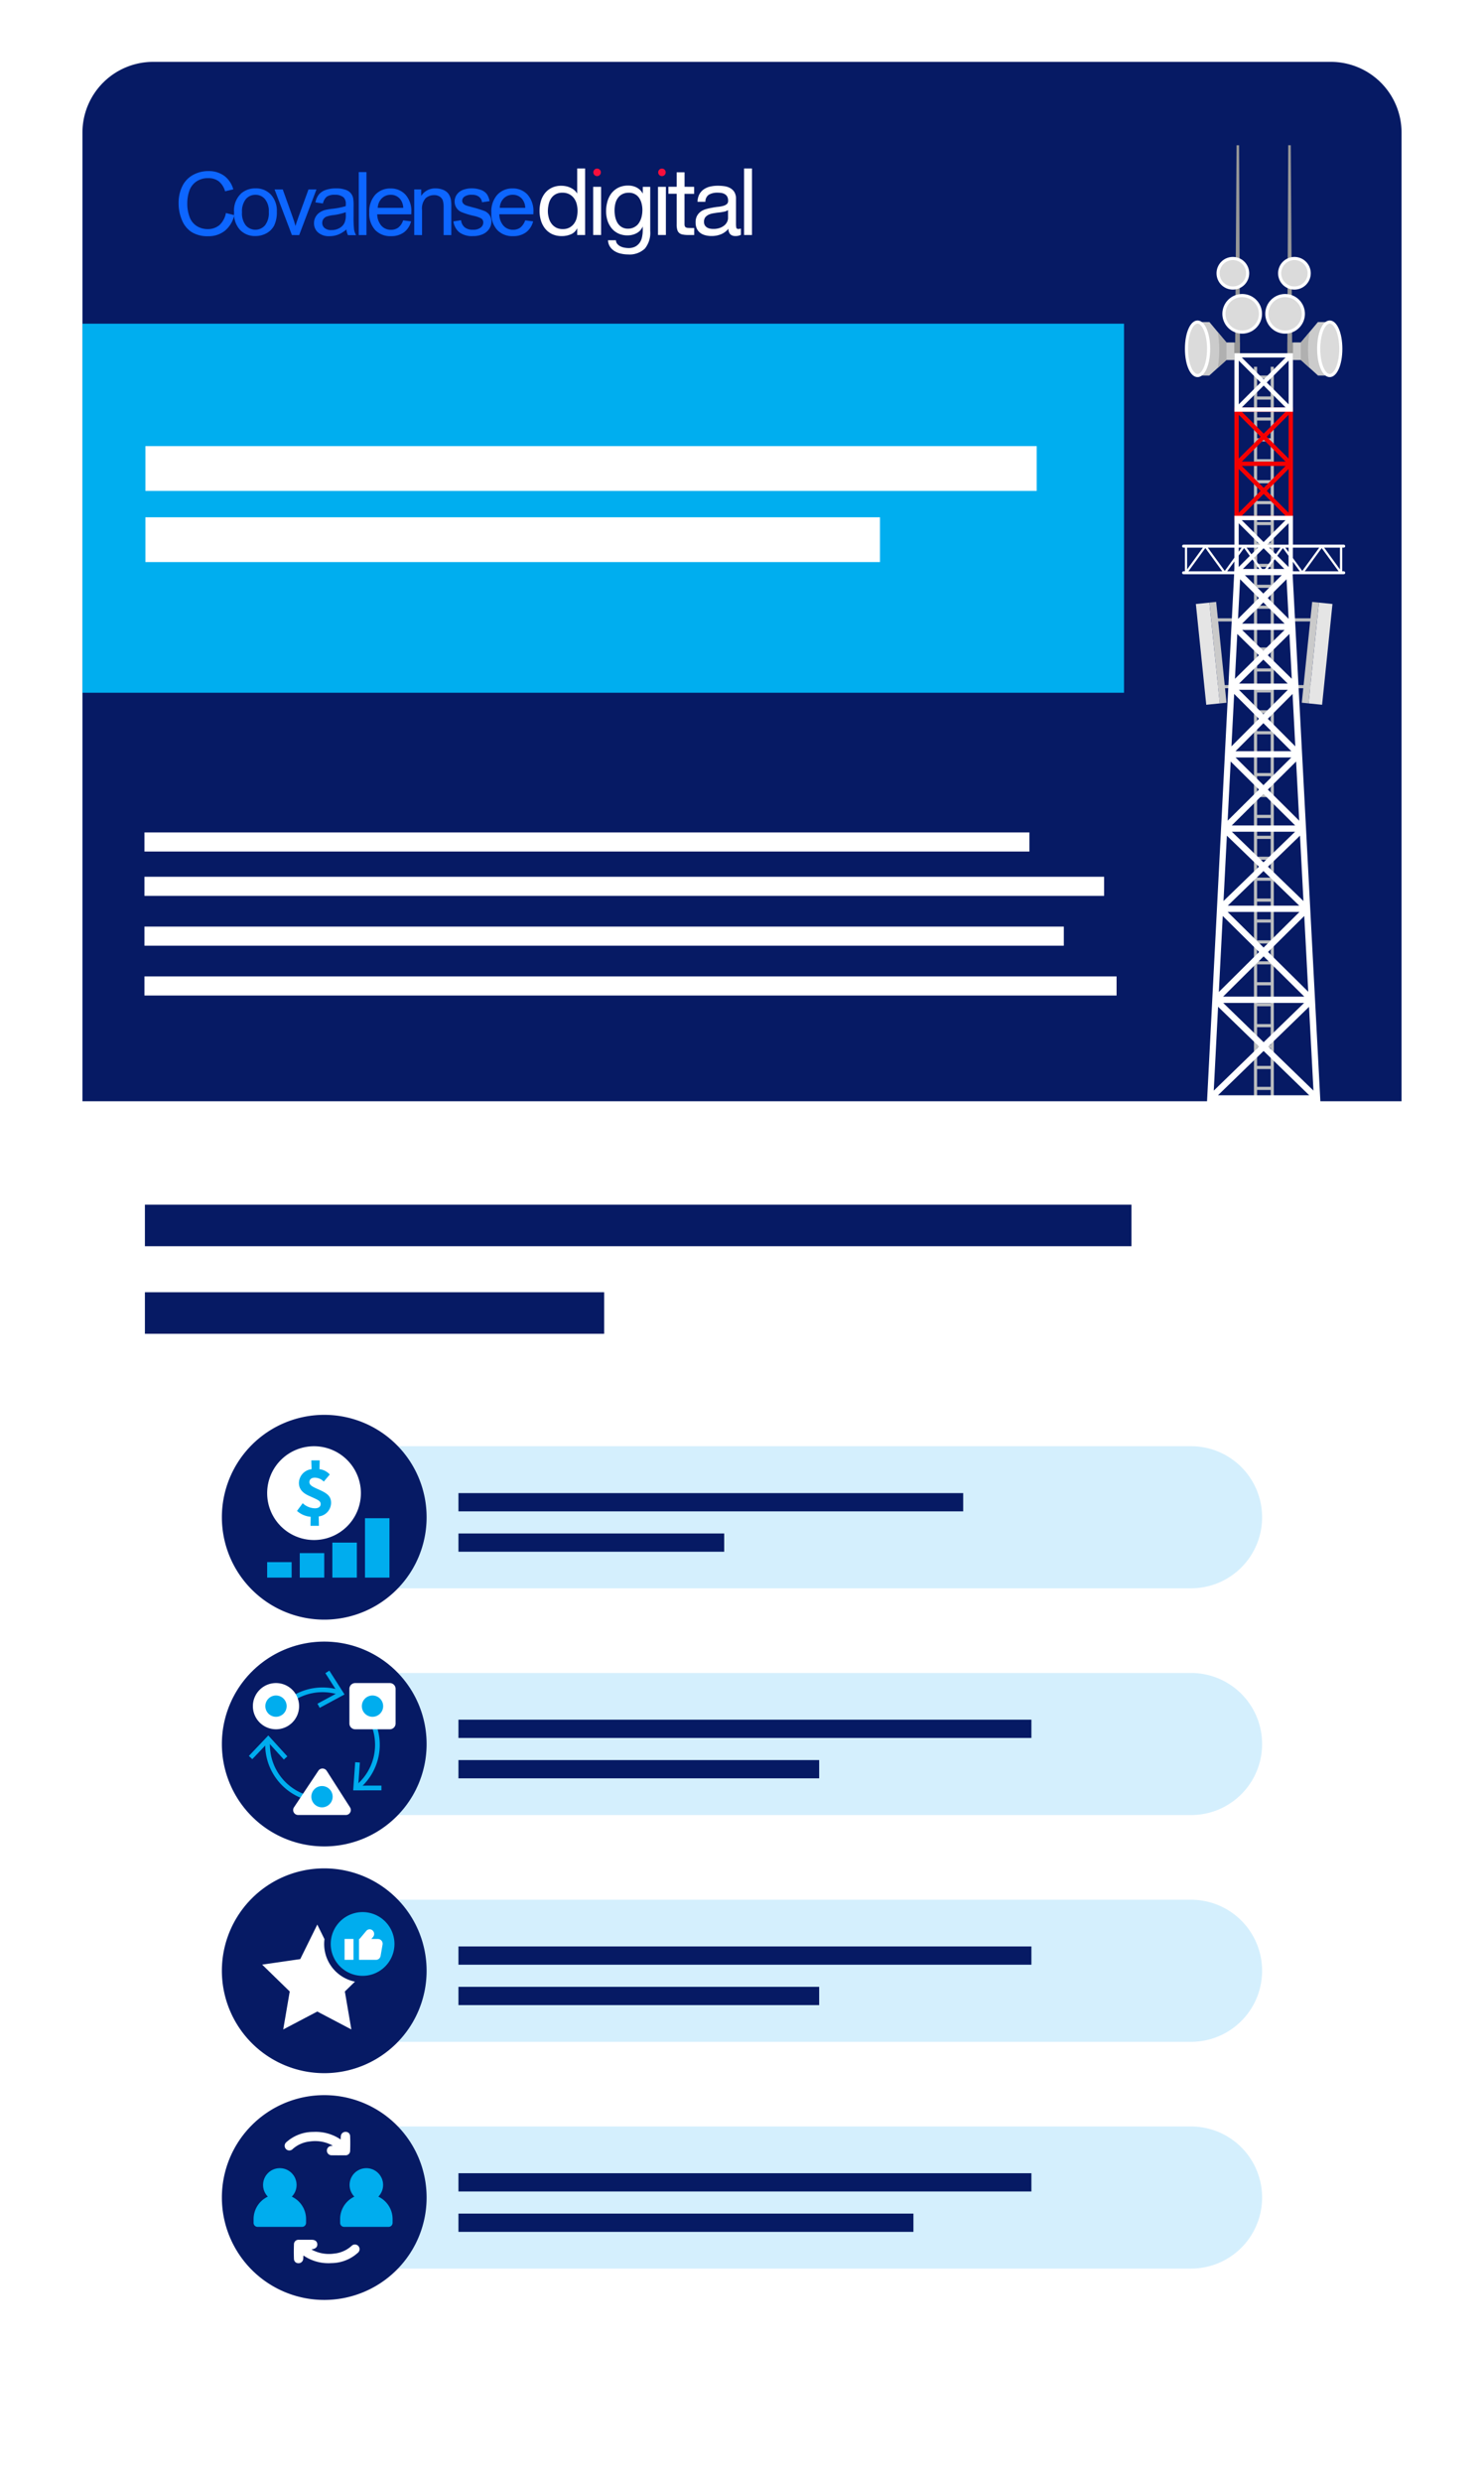 <svg xmlns="http://www.w3.org/2000/svg" xmlns:xlink="http://www.w3.org/1999/xlink" width="216" height="361.141" viewBox="0 0 216 361.141">
  <defs>
    <filter id="Path_109504" x="0" y="0" width="216" height="361.141" filterUnits="userSpaceOnUse">
      <feOffset dy="3" input="SourceAlpha"/>
      <feGaussianBlur stdDeviation="4" result="blur"/>
      <feFlood flood-opacity="0.161"/>
      <feComposite operator="in" in2="blur"/>
      <feComposite in="SourceGraphic"/>
    </filter>
    <clipPath id="clip-path">
      <rect id="Rectangle_5" data-name="Rectangle 5" width="83.451" height="12.51" fill="none"/>
    </clipPath>
  </defs>
  <g id="mvno-infographic" transform="translate(3153 350)">
    <g transform="matrix(1, 0, 0, 1, -3153, -350)" filter="url(#Path_109504)">
      <path id="Path_109504-2" data-name="Path 109504" d="M181.5,337.139H10.5A10.5,10.5,0,0,1,0,326.634V10.5A10.5,10.5,0,0,1,10.5,0H181.5A10.5,10.5,0,0,1,192,10.5V326.634a10.5,10.5,0,0,1-10.5,10.5" transform="translate(12 9)" fill="#fff"/>
    </g>
    <path id="Path_109505" data-name="Path 109505" d="M192,151.24H0V10.292A10.294,10.294,0,0,1,10.294,0H181.7A10.294,10.294,0,0,1,192,10.292Z" transform="translate(-3141 -340.998)" fill="#061a64"/>
    <rect id="Rectangle_7526" data-name="Rectangle 7526" width="151.602" height="53.697" transform="translate(-3141 -302.898)" fill="#00aeef"/>
    <path id="Path_109506" data-name="Path 109506" d="M732.121,81.922,732,53.227h-.369l-.2,28.7h-1.266v2.542h1.967V81.922Z" transform="translate(-3704.647 -382.088)" fill="#979797"/>
    <path id="Path_109507" data-name="Path 109507" d="M711.7,166.014V173.8h1.7l2.508-2.27h1.136v-2.542h-1.136l-2.485-2.973Z" transform="translate(-3690.39 -469.153)" fill="#cbcbcb"/>
    <path id="Path_109508" data-name="Path 109508" d="M707.858,169.907c0,2.15-.72,3.893-1.609,3.893s-1.609-1.743-1.609-3.893.721-3.893,1.609-3.893,1.609,1.743,1.609,3.893" transform="translate(-3684.942 -469.153)" fill="#dbdbdb"/>
    <path id="Path_109509" data-name="Path 109509" d="M705.477,173.255c-1.047,0-1.837-1.772-1.837-4.121s.79-4.121,1.837-4.121,1.837,1.772,1.837,4.121-.79,4.121-1.837,4.121m0-7.785c-.653,0-1.381,1.5-1.381,3.665s.728,3.665,1.381,3.665,1.381-1.5,1.381-3.665-.728-3.665-1.381-3.665" transform="translate(-3684.171 -468.381)" fill="#fff"/>
    <path id="Path_109510" data-name="Path 109510" d="M724.563,172.429a15.031,15.031,0,0,1,0,5.209l1.278-1.156v-2.542Z" transform="translate(-3700.322 -474.105)" fill="#b0b0b0"/>
    <path id="Path_109511" data-name="Path 109511" d="M729.111,127.625a2.149,2.149,0,1,1-2.149-2.149,2.149,2.149,0,0,1,2.149,2.149" transform="translate(-3700.515 -437.86)" fill="#dbdbdb"/>
    <path id="Path_109512" data-name="Path 109512" d="M726.19,129.229a2.377,2.377,0,1,1,2.377-2.377,2.38,2.38,0,0,1-2.377,2.377m0-4.3a1.921,1.921,0,1,0,1.921,1.921,1.923,1.923,0,0,0-1.921-1.921" transform="translate(-3699.743 -437.087)" fill="#fff"/>
    <path id="Path_109513" data-name="Path 109513" d="M733.849,151.791a2.656,2.656,0,1,1-2.656-2.656,2.656,2.656,0,0,1,2.656,2.656" transform="translate(-3703.389 -456.123)" fill="#dbdbdb"/>
    <path id="Path_109514" data-name="Path 109514" d="M730.421,153.9a2.884,2.884,0,1,1,2.884-2.884,2.887,2.887,0,0,1-2.884,2.884m0-5.312a2.428,2.428,0,1,0,2.428,2.428,2.431,2.431,0,0,0-2.428-2.428" transform="translate(-3702.617 -455.352)" fill="#fff"/>
    <path id="Path_109515" data-name="Path 109515" d="M768.98,81.922l.125-28.7h.369l.2,28.7h1.266v2.542h-1.967V81.922Z" transform="translate(-3734.601 -382.088)" fill="#979797"/>
    <path id="Path_109516" data-name="Path 109516" d="M777.961,166.014V173.8h-1.7l-2.508-2.27h-1.136v-2.542h1.136l2.485-2.973Z" transform="translate(-3737.414 -469.153)" fill="#cbcbcb"/>
    <path id="Path_109517" data-name="Path 109517" d="M789.007,169.907c0,2.15.72,3.893,1.609,3.893s1.609-1.743,1.609-3.893-.72-3.893-1.609-3.893-1.609,1.743-1.609,3.893" transform="translate(-3750.069 -469.153)" fill="#dbdbdb"/>
    <path id="Path_109518" data-name="Path 109518" d="M789.844,173.255c-1.047,0-1.837-1.772-1.837-4.121s.79-4.121,1.837-4.121,1.837,1.772,1.837,4.121-.79,4.121-1.837,4.121m0-7.785c-.653,0-1.381,1.5-1.381,3.665s.728,3.665,1.381,3.665,1.381-1.5,1.381-3.665-.728-3.665-1.381-3.665" transform="translate(-3749.297 -468.381)" fill="#fff"/>
    <path id="Path_109519" data-name="Path 109519" d="M778.872,172.429a15.034,15.034,0,0,0,0,5.209l-1.278-1.156v-2.542Z" transform="translate(-3741.259 -474.105)" fill="#b0b0b0"/>
    <path id="Path_109520" data-name="Path 109520" d="M764.1,127.625a2.149,2.149,0,1,0,2.149-2.149,2.149,2.149,0,0,0-2.149,2.149" transform="translate(-3730.843 -437.86)" fill="#dbdbdb"/>
    <path id="Path_109521" data-name="Path 109521" d="M765.478,129.229a2.377,2.377,0,1,1,2.377-2.377,2.38,2.38,0,0,1-2.377,2.377m0-4.3a1.921,1.921,0,1,0,1.921,1.921,1.923,1.923,0,0,0-1.921-1.921" transform="translate(-3730.071 -437.087)" fill="#fff"/>
    <path id="Path_109522" data-name="Path 109522" d="M755.929,151.791a2.656,2.656,0,1,0,2.656-2.656,2.656,2.656,0,0,0-2.656,2.656" transform="translate(-3724.535 -456.123)" fill="#dbdbdb"/>
    <path id="Path_109523" data-name="Path 109523" d="M757.813,153.9a2.884,2.884,0,1,1,2.884-2.884,2.887,2.887,0,0,1-2.884,2.884m0-5.312a2.428,2.428,0,1,0,2.428,2.428,2.431,2.431,0,0,0-2.428-2.428" transform="translate(-3723.763 -455.352)" fill="#fff"/>
    <path id="Path_109524" data-name="Path 109524" d="M750.128,194.553v1.272h-1.979v-1.272h-.456V301.219h.456V299.78h1.979v1.439h.456V194.553Zm0,4.316h-1.979v-2.588h1.979Zm-1.979,91.779h1.979v2.588h-1.979Zm1.979,5.632h-1.979v-2.588h1.979Zm-1.979-8.676h1.979v2.588h-1.979Zm0-3.044h1.979v2.588h-1.979Zm0-3.044h1.979V284.1h-1.979Zm0-3.044h1.979v2.588h-1.979Zm0-3.044h1.979v2.588h-1.979Zm0-3.044h1.979v2.588h-1.979Zm0-3.044h1.979v2.588h-1.979Zm0-3.044h1.979v2.588h-1.979Zm0-3.044h1.979v2.588h-1.979Zm0-3.044h1.979v2.588h-1.979Zm0-3.044h1.979v2.588h-1.979Zm0-3.044h1.979v2.588h-1.979Zm0-3.044h1.979v2.588h-1.979Zm0-3.044h1.979v2.588h-1.979Zm0-3.044h1.979v2.588h-1.979Zm0-3.044h1.979v2.588h-1.979Zm0-3.044h1.979v2.588h-1.979Zm0-3.044h1.979v2.588h-1.979Zm0-3.044h1.979V235.4h-1.979Zm0-3.044h1.979v2.588h-1.979Zm0-3.044h1.979v2.588h-1.979Zm0-3.044h1.979v2.588h-1.979Zm0-3.044h1.979v2.588h-1.979Zm0-3.044h1.979v2.588h-1.979Zm0-3.044h1.979v2.588h-1.979Zm0-3.044h1.979v2.588h-1.979Zm0-3.044h1.979v2.588h-1.979Zm0-3.044h1.979V208h-1.979Zm0-3.044h1.979v2.588h-1.979Zm0-3.044h1.979v2.588h-1.979Zm0,97.411h1.979v2.588h-1.979Z" transform="translate(-3718.177 -491.183)" fill="#bbbdbf"/>
    <path id="Path_109525" data-name="Path 109525" d="M735.235,220.486v16.4h8.517v-16.4Zm3.813,4.258-3.184,3.183v-6.367Zm-2.739-3.629h6.367l-3.184,3.183Zm0,7.257,3.184-3.183,3.183,3.183Zm6.367.63-3.183,3.184L736.31,229Zm-3.629,3.629-3.184,3.183v-6.367Zm.445.445,3.183,3.183H736.31Zm.445-.445,3.183-3.184v6.367Zm0-7.887,3.183-3.183v6.367Z" transform="translate(-3708.56 -511.202)" fill="#f40000"/>
    <line id="Line_1430" data-name="Line 1430" x2="3.131" transform="translate(-2976.102 -259.803)" fill="#797778"/>
    <rect id="Rectangle_7527" data-name="Rectangle 7527" width="3.131" height="0.456" transform="translate(-2976.102 -260.031)" fill="#bbbdbf"/>
    <line id="Line_1431" data-name="Line 1431" x2="3.131" transform="translate(-2976.102 -250.086)" fill="#797778"/>
    <rect id="Rectangle_7528" data-name="Rectangle 7528" width="3.131" height="0.456" transform="translate(-2976.102 -250.315)" fill="#bbbdbf"/>
    <rect id="Rectangle_7529" data-name="Rectangle 7529" width="1.981" height="14.742" transform="translate(-2978.939 -262.113) rotate(-5.881)" fill="#e5e5e5"/>
    <rect id="Rectangle_7530" data-name="Rectangle 7530" width="0.991" height="14.742" transform="matrix(0.995, -0.102, 0.102, 0.995, -2976.969, -262.316)" fill="#cacaca"/>
    <line id="Line_1432" data-name="Line 1432" x1="3.131" transform="translate(-2965.024 -259.803)" fill="#797778"/>
    <rect id="Rectangle_7531" data-name="Rectangle 7531" width="3.131" height="0.456" transform="translate(-2965.023 -260.031)" fill="#bbbdbf"/>
    <line id="Line_1433" data-name="Line 1433" x1="3.131" transform="translate(-2965.024 -250.086)" fill="#797778"/>
    <rect id="Rectangle_7532" data-name="Rectangle 7532" width="3.131" height="0.456" transform="translate(-2965.023 -250.315)" fill="#bbbdbf"/>
    <rect id="Rectangle_7533" data-name="Rectangle 7533" width="14.742" height="1.981" transform="translate(-2962.537 -247.652) rotate(-84.119)" fill="#e5e5e5"/>
    <rect id="Rectangle_7534" data-name="Rectangle 7534" width="14.742" height="0.991" transform="translate(-2963.522 -247.753) rotate(-84.119)" fill="#cacaca"/>
    <path id="Path_109526" data-name="Path 109526" d="M743.753,185.9h-8.517v8.517h8.517Zm-1.075.63-3.184,3.184-3.183-3.184Zm-6.812.445,3.183,3.184-3.183,3.183Zm.445,6.812,3.183-3.183,3.184,3.183Zm6.812-.445-3.183-3.183,3.183-3.184Z" transform="translate(-3708.561 -484.505)" fill="#fff"/>
    <path id="Path_109527" data-name="Path 109527" d="M725.358,297.725h-.215v-3.445h.215a.215.215,0,1,0,0-.431H717.97v-4.2h-8.517v4.2h-7.4a.215.215,0,1,0,0,.431h.193v3.445h-.193a.215.215,0,1,0,0,.431h7.355L705.488,374.4l-.025.48h16.5l-4.038-76.71h.047v-.015h7.389a.215.215,0,1,0,0-.431M707.8,359.616l5.9-5.86,5.924,5.86Zm11.795.912-5.888,5.717-5.888-5.717Zm-5.895-8.057-5.236-5.18h10.452Zm-5.219-6.092,5.2-5.039,5.21,5.039Zm5.2-6.308-4.6-4.45h9.2Zm-4.622-5.362,4.616-4.584,4.621,4.584Zm4.616-5.869-4.059-4.027h8.114Zm-4.068-4.939,4.062-4.076,4.067,4.076Zm4.062-5.368-3.555-3.562h7.106Zm-.006-9.238-3.087-3.037h6.171Zm0,1.28,3.541,3.483h-7.077Zm-3.1-5.229,3.094-3.091,3.1,3.091Zm3.74-3.735,2.735-2.731.3,5.762Zm-.646-.644-2.684-2.677h5.364Zm-.645.645-3.034,3.031.3-5.762Zm0,8.324-3.483,3.431.336-6.528Zm1.3,0,3.144-3.1.343,6.528Zm-4.9,5.629,3.608,3.615-4,4.013Zm-.505,9.835,4.116,4.083-4.559,4.527Zm-.555,10.791,4.669,4.515-5.158,4.995Zm-.6,11.687,5.294,5.237-5.862,5.822Zm-.679,13.207,5.971,5.8-6.6,6.407Zm-.018,12.884,6.644-6.451,6.644,6.451Zm13.9-.681-6.6-6.405,5.955-5.782Zm-.757-14.383-5.853-5.79,5.272-5.236Zm-.7-13.2-5.166-5,4.665-4.517Zm-.615-11.69-4.565-4.529,4.112-4.084Zm-.971-18.447.4,7.628-4-4.013Zm6.9-18.12-2.3-3.164h2.3Zm-.195.281h-4.931l2.466-3.386Zm-2.822-3.445-2.466,3.386-1.368-1.879v-1.507Zm-11.721,1.143.789-1.084.829,1.138-1.618,1.618Zm3.821,1.955h-.42l-1.177-1.616,1.4-1.4,1.384,1.384Zm1.423-1.405,1.405,1.405H714.3Zm-2.242,1.405h-2.393l1.385-1.385Zm1.44-3.1h1.635l-.689.946Zm-2.593.966-.7-.966h1.67Zm-1.849-.372v-.594h.432Zm5.619.583.814-1.118.824,1.132v1.625Zm1.171-1.177h.468v.642Zm.468-.431h-3.121l3.121-3.121Zm-.445-3.566-3.184,3.183-3.183-3.183Zm-6.812.445,3.121,3.121h-3.121Zm-.63,5.01-1.4,1.927-2.466-3.386h3.869Zm-1.76,1.986h-4.931l2.466-3.386Zm-2.822-3.445-2.3,3.165v-3.165Zm3.535,3.445,1.047-1.438v1.09h-.007l-.018.348Zm9.564-1.39,1.012,1.39H717.97Z" transform="translate(-3682.778 -564.595)" fill="#fff"/>
    <path id="Path_109528" data-name="Path 109528" d="M279.407,903.949H163.253a10.337,10.337,0,1,1,0-20.675H279.407a10.337,10.337,0,0,1,0,20.675" transform="translate(-3259.042 -1022.837)" fill="#d4effd"/>
    <path id="Path_109529" data-name="Path 109529" d="M103.895,893.07h0a14.9,14.9,0,1,1,14.9-14.9,14.9,14.9,0,0,1-14.9,14.9" transform="translate(-3209.7 -1007.397)" fill="#061a64"/>
    <path id="Path_109530" data-name="Path 109530" d="M279.407,1048.63H163.253a10.337,10.337,0,1,1,0-20.675H279.407a10.337,10.337,0,1,1,0,20.675" transform="translate(-3259.042 -1134.523)" fill="#d4effd"/>
    <path id="Path_109531" data-name="Path 109531" d="M103.895,1037.751h0a14.9,14.9,0,1,1,14.9-14.9,14.9,14.9,0,0,1-14.9,14.9" transform="translate(-3209.7 -1119.082)" fill="#061a64"/>
    <path id="Path_109532" data-name="Path 109532" d="M131.532,890.1a6.822,6.822,0,1,1-6.822-6.822,6.822,6.822,0,0,1,6.822,6.822" transform="translate(-3232.002 -1022.836)" fill="#fff"/>
    <path id="Path_109533" data-name="Path 109533" d="M138.894,901.84l.03-1.312a3.391,3.391,0,0,1-1.993-.852l.831-1.122a2.706,2.706,0,0,0,1.763.741c.571,0,.852-.26.852-.621,0-.4-.321-.571-1.092-.922l-.6-.271c-1.042-.461-1.473-1.082-1.473-1.883a2.05,2.05,0,0,1,1.843-1.993l-.04-1.282h1.222l-.03,1.282a2.36,2.36,0,0,1,1.493.771l-.872,1.032a1.862,1.862,0,0,0-1.3-.571c-.521,0-.791.271-.791.641,0,.411.371.631,1,.922l.491.22c1.142.521,1.663.942,1.663,1.893a2.009,2.009,0,0,1-1.8,1.964l.03,1.363Z" transform="translate(-3246.702 -1029.823)" fill="#00adee"/>
    <rect id="Rectangle_7535" data-name="Rectangle 7535" width="3.564" height="2.252" transform="translate(-3114.115 -122.698)" fill="#00adee"/>
    <rect id="Rectangle_7536" data-name="Rectangle 7536" width="3.564" height="3.564" transform="translate(-3109.369 -124.009)" fill="#00adee"/>
    <rect id="Rectangle_7537" data-name="Rectangle 7537" width="3.564" height="5.091" transform="translate(-3104.623 -125.537)" fill="#00adee"/>
    <rect id="Rectangle_7538" data-name="Rectangle 7538" width="3.564" height="8.641" transform="translate(-3099.876 -129.087)" fill="#00adee"/>
    <path id="Path_109534" data-name="Path 109534" d="M279.407,1193.311H163.253a10.337,10.337,0,1,1,0-20.675H279.407a10.337,10.337,0,1,1,0,20.675" transform="translate(-3259.042 -1246.208)" fill="#d4effd"/>
    <path id="Path_109535" data-name="Path 109535" d="M103.895,1182.432h0a14.9,14.9,0,1,1,14.9-14.9,14.9,14.9,0,0,1-14.9,14.9" transform="translate(-3209.7 -1230.768)" fill="#061a64"/>
    <path id="Path_109536" data-name="Path 109536" d="M131.034,1039.483a.342.342,0,0,1-.205-.616,8.355,8.355,0,0,1,7.619-1.242.342.342,0,1,1-.215.649,7.674,7.674,0,0,0-6.994,1.14.342.342,0,0,1-.2.069" transform="translate(-3241.887 -1141.663)" fill="#00adee"/>
    <path id="Path_109537" data-name="Path 109537" d="M150.311,1031.865l-.326-.6,2.969-1.6-1.815-2.844.578-.368,2.209,3.465Z" transform="translate(-3256.78 -1133.36)" fill="#00adee"/>
    <path id="Path_109538" data-name="Path 109538" d="M122.735,1078.555a.334.334,0,0,1-.1-.014,8.381,8.381,0,0,1-6-8.009c0-.212.008-.428.024-.642a.342.342,0,0,1,.683.052c-.015.2-.023.4-.023.59a7.694,7.694,0,0,0,5.512,7.352.342.342,0,0,1-.1.671" transform="translate(-3231.035 -1166.651)" fill="#00adee"/>
    <path id="Path_109539" data-name="Path 109539" d="M111.821,1070.883l-.506.461-2.27-2.5-2.323,2.446-.5-.472,2.83-2.979Z" transform="translate(-3223 -1165.315)" fill="#00adee"/>
    <path id="Path_109540" data-name="Path 109540" d="M174.264,1067.066a.342.342,0,0,1-.217-.606,7.663,7.663,0,0,0,2-9.342.342.342,0,1,1,.612-.305,8.346,8.346,0,0,1-2.182,10.176.34.34,0,0,1-.217.078" transform="translate(-3275.258 -1156.653)" fill="#00adee"/>
    <path id="Path_109541" data-name="Path 109541" d="M173.1,1084.884l.683.048-.239,3.365,3.374-.008v.685l-4.109.009Z" transform="translate(-3274.401 -1178.469)" fill="#00adee"/>
    <path id="Path_109542" data-name="Path 109542" d="M112.144,1041.1h0a3.363,3.363,0,1,1,3.363-3.363,3.363,3.363,0,0,1-3.363,3.363" transform="translate(-3224.973 -1139.476)" fill="#fff"/>
    <path id="Path_109543" data-name="Path 109543" d="M176.261,1041.1h-5.04a.842.842,0,0,1-.842-.842v-5.041a.842.842,0,0,1,.842-.842h5.04a.842.842,0,0,1,.842.842v5.041a.842.842,0,0,1-.842.842" transform="translate(-3272.522 -1139.476)" fill="#fff"/>
    <path id="Path_109544" data-name="Path 109544" d="M139.375,1089.254l3.4,5.322a.722.722,0,0,1-.62,1.091h-6.95a.722.722,0,0,1-.613-1.1l3.547-5.322a.722.722,0,0,1,1.234.011" transform="translate(-3244.814 -1181.57)" fill="#fff"/>
    <path id="Path_109545" data-name="Path 109545" d="M181.426,1043.869a1.55,1.55,0,1,1-1.551-1.551,1.551,1.551,0,0,1,1.551,1.551" transform="translate(-3278.657 -1145.61)" fill="#00adee"/>
    <path id="Path_109546" data-name="Path 109546" d="M119.829,1043.869a1.55,1.55,0,1,1-1.551-1.551,1.551,1.551,0,0,1,1.551,1.551" transform="translate(-3231.107 -1145.61)" fill="#00adee"/>
    <path id="Path_109547" data-name="Path 109547" d="M149.194,1101.646a1.55,1.55,0,1,1-1.551-1.551,1.55,1.55,0,0,1,1.551,1.551" transform="translate(-3253.776 -1190.211)" fill="#00adee"/>
    <path id="Path_109548" data-name="Path 109548" d="M279.407,1337.992H163.253a10.337,10.337,0,1,1,0-20.675H279.407a10.337,10.337,0,0,1,0,20.675" transform="translate(-3259.042 -1357.894)" fill="#d4effd"/>
    <path id="Path_109549" data-name="Path 109549" d="M103.895,1327.114h0a14.9,14.9,0,1,1,14.9-14.9,14.9,14.9,0,0,1-14.9,14.9" transform="translate(-3209.7 -1342.454)" fill="#061a64"/>
    <path id="Path_109550" data-name="Path 109550" d="M128.214,1196.785a5.581,5.581,0,0,1-4.438-6.183l-1.047-2.121-2.479,5.024-5.544.805,4.012,3.91-.947,5.522,4.959-2.607,4.959,2.607-.947-5.522Z" transform="translate(-3229.547 -1258.44)" fill="#fff" fill-rule="evenodd"/>
    <path id="Path_109551" data-name="Path 109551" d="M163.1,1180.527a4.637,4.637,0,1,1-4.637,4.637,4.637,4.637,0,0,1,4.637-4.637" transform="translate(-3263.323 -1252.3)" fill="#00adee" fill-rule="evenodd"/>
    <path id="Path_109552" data-name="Path 109552" d="M176.565,1192.9l.987-1.18a.636.636,0,0,1,.9-.08l.018.016a.686.686,0,0,1,.066.949l-.247.295h.953a.688.688,0,0,1,.688.688.7.7,0,0,1-.01.117l-.287,1.659a.688.688,0,0,1-.678.571h-2.466V1192.9Z" transform="translate(-3277.237 -1260.761)" fill="#fff" fill-rule="evenodd"/>
    <rect id="Rectangle_7539" data-name="Rectangle 7539" width="1.298" height="3.035" transform="translate(-3102.846 -67.866)" fill="#fff"/>
    <path id="Path_109553" data-name="Path 109553" d="M136.3,1391.885c-.009.194-.008.344-.025.493a.671.671,0,0,1-.695.614.626.626,0,0,1-.65-.61c-.031-.723-.025-1.449,0-2.173a.657.657,0,0,1,.726-.624c.625-.008,1.251,0,1.876,0,.482,0,.777.246.8.643.021.377-.223.634-.682.721-.035.007-.069.022-.162.052a5.268,5.268,0,0,0,3.294.591,4.426,4.426,0,0,0,2.531-1.115.679.679,0,1,1,.915,1,5.786,5.786,0,0,1-3.845,1.5,6.391,6.391,0,0,1-3.9-.995c-.044-.029-.093-.052-.179-.1" transform="translate(-3245.144 -1413.676)" fill="#fff"/>
    <path id="Path_109554" data-name="Path 109554" d="M137.129,1321.856c.01-.2.008-.352.026-.5a.67.67,0,0,1,.7-.614.626.626,0,0,1,.651.61c.031.723.025,1.45,0,2.174a.649.649,0,0,1-.726.622c-.639.01-1.279.009-1.919,0a.683.683,0,1,1-.114-1.362c.049-.01.1-.016.233-.039a5.282,5.282,0,0,0-3.322-.608,4.41,4.41,0,0,0-2.531,1.116.679.679,0,1,1-.918-1,5.847,5.847,0,0,1,3.93-1.506,6.5,6.5,0,0,1,3.993,1.1" transform="translate(-3240.543 -1360.537)" fill="#fff"/>
    <path id="Path_109555" data-name="Path 109555" d="M114.793,1348.064a2.438,2.438,0,1,0-3.49,0,3.617,3.617,0,0,0-2.074,3.245v.569a.585.585,0,0,0,.585.585h6.467a.586.586,0,0,0,.586-.585v-.569a3.617,3.617,0,0,0-2.074-3.245" transform="translate(-3225.319 -1378.434)" fill="#00adee"/>
    <path id="Path_109556" data-name="Path 109556" d="M170,1348.064a2.438,2.438,0,1,0-3.49,0,3.617,3.617,0,0,0-2.074,3.245v.569a.585.585,0,0,0,.585.585h6.467a.586.586,0,0,0,.586-.585v-.569a3.617,3.617,0,0,0-2.074-3.245" transform="translate(-3267.932 -1378.434)" fill="#00adee"/>
    <rect id="Rectangle_7540" data-name="Rectangle 7540" width="129.727" height="6.516" transform="translate(-3131.834 -285.087)" fill="#fff"/>
    <rect id="Rectangle_7541" data-name="Rectangle 7541" width="106.917" height="6.516" transform="translate(-3131.834 -274.73)" fill="#fff"/>
    <rect id="Rectangle_7542" data-name="Rectangle 7542" width="128.806" height="2.78" transform="translate(-3131.973 -228.876)" fill="#fff"/>
    <rect id="Rectangle_7543" data-name="Rectangle 7543" width="139.681" height="2.78" transform="translate(-3131.973 -222.423)" fill="#fff"/>
    <rect id="Rectangle_7544" data-name="Rectangle 7544" width="133.815" height="2.78" transform="translate(-3131.973 -215.173)" fill="#fff"/>
    <rect id="Rectangle_7545" data-name="Rectangle 7545" width="141.493" height="2.78" transform="translate(-3131.973 -207.923)" fill="#fff"/>
    <rect id="Rectangle_7546" data-name="Rectangle 7546" width="143.593" height="6.045" transform="translate(-3131.907 -174.71)" fill="#061a64"/>
    <rect id="Rectangle_7547" data-name="Rectangle 7547" width="66.842" height="6.045" transform="translate(-3131.907 -161.967)" fill="#061a64"/>
    <rect id="Rectangle_7548" data-name="Rectangle 7548" width="73.466" height="2.656" transform="translate(-3086.271 -132.741)" fill="#061a64"/>
    <rect id="Rectangle_7549" data-name="Rectangle 7549" width="38.679" height="2.656" transform="translate(-3086.271 -126.865)" fill="#061a64"/>
    <rect id="Rectangle_7550" data-name="Rectangle 7550" width="83.395" height="2.656" transform="translate(-3086.271 -99.77)" fill="#061a64"/>
    <rect id="Rectangle_7551" data-name="Rectangle 7551" width="52.503" height="2.656" transform="translate(-3086.271 -93.894)" fill="#061a64"/>
    <rect id="Rectangle_7552" data-name="Rectangle 7552" width="83.395" height="2.656" transform="translate(-3086.271 -66.774)" fill="#061a64"/>
    <rect id="Rectangle_7553" data-name="Rectangle 7553" width="52.503" height="2.656" transform="translate(-3086.271 -60.898)" fill="#061a64"/>
    <rect id="Rectangle_7554" data-name="Rectangle 7554" width="83.395" height="2.656" transform="translate(-3086.271 -33.779)" fill="#061a64"/>
    <rect id="Rectangle_7555" data-name="Rectangle 7555" width="66.223" height="2.656" transform="translate(-3086.271 -27.903)" fill="#061a64"/>
    <g id="covalensedigital-logo" transform="translate(-3127 -325.486)">
      <g id="Group_1" data-name="Group 1" transform="translate(0 0)" clip-path="url(#clip-path)">
        <g id="Group_41633" data-name="Group 41633" transform="translate(0 0.378)">
          <path id="Path_1" data-name="Path 1" d="M6.882,7.059,8.1,7.365A4.083,4.083,0,0,1,6.724,9.646a3.793,3.793,0,0,1-2.42.788,4.4,4.4,0,0,1-2.411-.6A3.739,3.739,0,0,1,.483,8.088,6.217,6.217,0,0,1,0,5.631a5.406,5.406,0,0,1,.548-2.5A3.712,3.712,0,0,1,2.106,1.511,4.556,4.556,0,0,1,4.332.956a3.8,3.8,0,0,1,2.318.7A3.672,3.672,0,0,1,7.958,3.617l-1.2.277a2.818,2.818,0,0,0-.927-1.456,2.447,2.447,0,0,0-1.521-.452,2.912,2.912,0,0,0-1.762.51,2.669,2.669,0,0,0-1,1.363,5.436,5.436,0,0,0-.287,1.762,5.5,5.5,0,0,0,.343,2.04A2.615,2.615,0,0,0,2.663,8.97,2.988,2.988,0,0,0,4.221,9.4,2.625,2.625,0,0,0,5.946,8.81a3.17,3.17,0,0,0,.936-1.751" transform="translate(0 -0.954)" fill="#0d66ff"/>
          <path id="Path_2" data-name="Path 2" d="M20.361,10.774a3.414,3.414,0,0,1,1.03-2.735A3.1,3.1,0,0,1,23.477,7.3a2.955,2.955,0,0,1,2.235.9,3.444,3.444,0,0,1,.872,2.476,4.44,4.44,0,0,1-.38,2.012,2.715,2.715,0,0,1-1.122,1.141,3.3,3.3,0,0,1-1.6.408,3,3,0,0,1-2.253-.89,3.482,3.482,0,0,1-.863-2.569m1.149,0a2.813,2.813,0,0,0,.555,1.91,1.851,1.851,0,0,0,2.612.172,1.884,1.884,0,0,0,.18-.181,2.9,2.9,0,0,0,.555-1.948,2.731,2.731,0,0,0-.555-1.863,1.759,1.759,0,0,0-1.391-.631,1.794,1.794,0,0,0-1.4.631,2.831,2.831,0,0,0-.555,1.909" transform="translate(-12.291 -4.782)" fill="#0d66ff"/>
          <path id="Path_3" data-name="Path 3" d="M37.764,14.338,35.242,7.7h1.189l1.427,3.978c.159.426.3.872.426,1.335.1-.352.241-.77.417-1.261L40.176,7.7h1.159l-2.513,6.64Z" transform="translate(-21.275 -5.025)" fill="#0d66ff"/>
          <path id="Path_4" data-name="Path 4" d="M54.435,13.293a4.256,4.256,0,0,1-1.206.753,3.437,3.437,0,0,1-1.242.223,2.371,2.371,0,0,1-1.678-.538,1.754,1.754,0,0,1-.584-1.363,1.814,1.814,0,0,1,.223-.89,1.882,1.882,0,0,1,.584-.649,2.918,2.918,0,0,1,.807-.371,9.115,9.115,0,0,1,1-.167,10.5,10.5,0,0,0,2-.39c.009-.159.009-.25.009-.3a1.29,1.29,0,0,0-.317-.974,1.9,1.9,0,0,0-1.28-.38,1.972,1.972,0,0,0-1.168.277,1.694,1.694,0,0,0-.555.983l-1.1-.148a2.691,2.691,0,0,1,.491-1.141,2.237,2.237,0,0,1,.991-.668,4.409,4.409,0,0,1,1.5-.232,3.841,3.841,0,0,1,1.382.2A1.576,1.576,0,0,1,55.427,8.8a6.365,6.365,0,0,1,.055,1.039v1.5a16.028,16.028,0,0,0,.074,1.984,2.489,2.489,0,0,0,.287.8H54.666a2.455,2.455,0,0,1-.23-.827m-.093-2.513a8.435,8.435,0,0,1-1.836.425,4.222,4.222,0,0,0-.983.223,1.016,1.016,0,0,0-.445.362.985.985,0,0,0-.159.538.958.958,0,0,0,.343.753,1.437,1.437,0,0,0,1,.3,2.288,2.288,0,0,0,1.159-.287,1.721,1.721,0,0,0,.742-.779,2.7,2.7,0,0,0,.185-1.122l-.009-.408Z" transform="translate(-30.017 -4.797)" fill="#0d66ff"/>
          <rect id="Rectangle_1" data-name="Rectangle 1" width="1.122" height="9.162" transform="translate(26.217 0.15)" fill="#0d66ff"/>
          <path id="Path_5" data-name="Path 5" d="M74.925,11.981l1.159.148a2.86,2.86,0,0,1-1.02,1.585,3.086,3.086,0,0,1-1.9.566,3.013,3.013,0,0,1-2.309-.9A3.509,3.509,0,0,1,70,10.868a3.656,3.656,0,0,1,.862-2.6A2.93,2.93,0,0,1,73.1,7.344a2.853,2.853,0,0,1,2.18.909,3.587,3.587,0,0,1,.844,2.55c0,.065,0,.167-.009.3H71.16a2.582,2.582,0,0,0,.621,1.678,1.834,1.834,0,0,0,1.39.575,1.746,1.746,0,0,0,1.057-.325,2.128,2.128,0,0,0,.7-1.047m-3.691-1.818h3.709a2.153,2.153,0,0,0-.426-1.252,1.723,1.723,0,0,0-1.391-.649,1.8,1.8,0,0,0-1.308.519,2.039,2.039,0,0,0-.584,1.382Z" transform="translate(-42.254 -4.81)" fill="#0d66ff"/>
          <path id="Path_6" data-name="Path 6" d="M86.532,14.107V7.467h1.011v.946a2.378,2.378,0,0,1,2.114-1.094,2.854,2.854,0,0,1,1.1.213,1.787,1.787,0,0,1,.753.566,2.269,2.269,0,0,1,.352.835,5.912,5.912,0,0,1,.065,1.094v4.082H90.809V10.073a3.158,3.158,0,0,0-.13-1.03,1.1,1.1,0,0,0-.464-.547,1.446,1.446,0,0,0-.788-.2,1.821,1.821,0,0,0-1.242.455,2.276,2.276,0,0,0-.519,1.734v3.626Z" transform="translate(-52.238 -4.795)" fill="#0d66ff"/>
          <path id="Path_7" data-name="Path 7" d="M100.922,12.112l1.113-.176a1.575,1.575,0,0,0,.519,1.03,1.8,1.8,0,0,0,1.2.352A1.737,1.737,0,0,0,104.9,13a.938.938,0,0,0,.371-.742.694.694,0,0,0-.334-.6,4.606,4.606,0,0,0-1.149-.38,10.391,10.391,0,0,1-1.716-.537,1.613,1.613,0,0,1-.723-.631,1.655,1.655,0,0,1-.25-.89,1.675,1.675,0,0,1,.2-.825,1.814,1.814,0,0,1,.555-.631,2.225,2.225,0,0,1,.713-.325,3.294,3.294,0,0,1,.974-.139,3.871,3.871,0,0,1,1.372.223,1.845,1.845,0,0,1,.872.612,2.485,2.485,0,0,1,.39,1.03l-1.094.159a1.161,1.161,0,0,0-.436-.8,1.617,1.617,0,0,0-1.011-.287,1.788,1.788,0,0,0-1.1.26.753.753,0,0,0-.334.6.591.591,0,0,0,.139.39.929.929,0,0,0,.436.3c.111.046.445.139.991.287a15.345,15.345,0,0,1,1.669.519,1.7,1.7,0,0,1,.742.594,1.663,1.663,0,0,1,.269.964,1.916,1.916,0,0,1-.325,1.057,2.174,2.174,0,0,1-.946.77,3.4,3.4,0,0,1-1.4.269,3.115,3.115,0,0,1-1.975-.538,2.472,2.472,0,0,1-.878-1.6" transform="translate(-60.925 -4.784)" fill="#0d66ff"/>
          <path id="Path_8" data-name="Path 8" d="M119.755,11.98l1.159.148a2.86,2.86,0,0,1-1.02,1.585,3.086,3.086,0,0,1-1.9.566,3.013,3.013,0,0,1-2.309-.9,3.509,3.509,0,0,1-.853-2.513,3.656,3.656,0,0,1,.862-2.6,2.93,2.93,0,0,1,2.235-.927,2.853,2.853,0,0,1,2.18.909,3.587,3.587,0,0,1,.844,2.55c0,.065,0,.167-.009.3H115.99a2.582,2.582,0,0,0,.621,1.678,1.833,1.833,0,0,0,1.391.575,1.746,1.746,0,0,0,1.057-.325,2.259,2.259,0,0,0,.7-1.047m-3.7-1.818h3.709a2.153,2.153,0,0,0-.426-1.252,1.723,1.723,0,0,0-1.391-.649,1.8,1.8,0,0,0-1.308.519,2.038,2.038,0,0,0-.584,1.382Z" transform="translate(-69.316 -4.81)" fill="#0d66ff"/>
        </g>
        <g id="Group_41634" data-name="Group 41634" transform="translate(52.525)">
          <path id="Path_9" data-name="Path 9" d="M138.023,9.681V8.735h-.028a1.72,1.72,0,0,1-.89.844,3.345,3.345,0,0,1-1.345.26,3.262,3.262,0,0,1-1.419-.3,2.913,2.913,0,0,1-1-.8,3.5,3.5,0,0,1-.6-1.168,4.667,4.667,0,0,1-.2-1.41,4.979,4.979,0,0,1,.195-1.411,3.426,3.426,0,0,1,.594-1.159,2.891,2.891,0,0,1,1-.788,3.175,3.175,0,0,1,1.4-.287,3.443,3.443,0,0,1,.584.055,2.635,2.635,0,0,1,.621.185,2.4,2.4,0,0,1,.594.343,1.782,1.782,0,0,1,.464.519h.028V0h1.149V9.681Zm-4.136-2.494a2.471,2.471,0,0,0,.39.835,1.969,1.969,0,0,0,.677.584,2.037,2.037,0,0,0,.974.213,1.966,1.966,0,0,0,.991-.232,2.079,2.079,0,0,0,.668-.6,2.39,2.39,0,0,0,.371-.844,4.222,4.222,0,0,0,.111-.964,3.884,3.884,0,0,0-.119-.991,2.438,2.438,0,0,0-.39-.844,2.035,2.035,0,0,0-.686-.594,2.151,2.151,0,0,0-1.02-.223,1.965,1.965,0,0,0-.991.232,1.875,1.875,0,0,0-.649.612,2.53,2.53,0,0,0-.352.872,4.483,4.483,0,0,0-.111,1,3.647,3.647,0,0,0,.138.945" transform="translate(-132.532)" fill="#fff"/>
          <rect id="Rectangle_2" data-name="Rectangle 2" width="1.149" height="7.01" transform="translate(7.817 2.671)" fill="#fff"/>
          <path id="Path_10" data-name="Path 10" d="M162.63,15.454a3.221,3.221,0,0,1-2.467.853,4.605,4.605,0,0,1-.991-.111,2.871,2.871,0,0,1-.919-.353,2.153,2.153,0,0,1-.686-.64,1.774,1.774,0,0,1-.3-.964h1.149a.878.878,0,0,0,.195.529,1.384,1.384,0,0,0,.445.352,2.008,2.008,0,0,0,.575.195,3.441,3.441,0,0,0,.594.065,2.156,2.156,0,0,0,.964-.195,1.838,1.838,0,0,0,.649-.538,2.149,2.149,0,0,0,.371-.835,4.858,4.858,0,0,0,.111-1.076v-.464H162.3a1.922,1.922,0,0,1-.9.955,2.768,2.768,0,0,1-1.28.306,3.022,3.022,0,0,1-1.372-.287,2.74,2.74,0,0,1-.974-.77,3.513,3.513,0,0,1-.594-1.122,4.656,4.656,0,0,1-.195-1.363,5.163,5.163,0,0,1,.167-1.28,3.677,3.677,0,0,1,.538-1.2,2.987,2.987,0,0,1,1-.881,3.108,3.108,0,0,1,1.53-.343,2.588,2.588,0,0,1,1.224.287,2.079,2.079,0,0,1,.872.872h.009V6.469h1.085v6.416a3.656,3.656,0,0,1-.778,2.569M161.156,12.3a1.788,1.788,0,0,0,.64-.621,2.927,2.927,0,0,0,.362-.872,4.352,4.352,0,0,0,.111-.974,3.756,3.756,0,0,0-.111-.909,2.614,2.614,0,0,0-.343-.807,1.685,1.685,0,0,0-.621-.575,1.772,1.772,0,0,0-.918-.213,1.984,1.984,0,0,0-.946.213,1.788,1.788,0,0,0-.64.566,2.332,2.332,0,0,0-.362.816,4.1,4.1,0,0,0-.111.964,4.68,4.68,0,0,0,.093.946,2.911,2.911,0,0,0,.325.862,1.783,1.783,0,0,0,.612.621,1.742,1.742,0,0,0,.946.241,1.864,1.864,0,0,0,.964-.259Z" transform="translate(-147.292 -3.797)" fill="#fff"/>
          <rect id="Rectangle_3" data-name="Rectangle 3" width="1.149" height="7.01" transform="translate(17.248 2.671)" fill="#fff"/>
          <path id="Path_11" data-name="Path 11" d="M183.629,3.532v1.02h-1.4V8.9a1.044,1.044,0,0,0,.037.325.276.276,0,0,0,.13.185.6.6,0,0,0,.269.093c.111.009.26.019.445.019h.529v1.02h-.883a3.715,3.715,0,0,1-.77-.065,1.11,1.11,0,0,1-.519-.223.9.9,0,0,1-.287-.464A2.594,2.594,0,0,1,181.088,9V4.543h-1.2V3.523h1.2v-2.1h1.149v2.1Z" transform="translate(-161.122 -0.861)" fill="#fff"/>
          <path id="Path_12" data-name="Path 12" d="M196.45,13.472a1.581,1.581,0,0,1-.825.176,1,1,0,0,1-.713-.25,1.094,1.094,0,0,1-.269-.816,2.748,2.748,0,0,1-1.1.816,3.637,3.637,0,0,1-1.363.25,3.512,3.512,0,0,1-.9-.111,2.1,2.1,0,0,1-.742-.343,1.661,1.661,0,0,1-.491-.6,2.046,2.046,0,0,1-.185-.9,2,2,0,0,1,.2-.974,1.935,1.935,0,0,1,.538-.621,2.511,2.511,0,0,1,.761-.362c.287-.084.575-.148.872-.2a8.837,8.837,0,0,1,.9-.139,3.89,3.89,0,0,0,.753-.139,1.3,1.3,0,0,0,.519-.26.61.61,0,0,0,.185-.491,1.2,1.2,0,0,0-.139-.612.942.942,0,0,0-.362-.352,1.455,1.455,0,0,0-.5-.167,3.717,3.717,0,0,0-.547-.037,2.465,2.465,0,0,0-1.224.277,1.185,1.185,0,0,0-.532,1.051h-1.149a2.531,2.531,0,0,1,.269-1.094,2.125,2.125,0,0,1,.649-.723,2.784,2.784,0,0,1,.927-.4,4.835,4.835,0,0,1,1.122-.119,6.458,6.458,0,0,1,.946.065,2.446,2.446,0,0,1,.844.277,1.677,1.677,0,0,1,.612.584,1.835,1.835,0,0,1,.232.983v3.6a2.93,2.93,0,0,0,.046.594c.028.13.139.185.317.185a1.379,1.379,0,0,0,.352-.055v.916Zm-1.873-3.6a1.37,1.37,0,0,1-.566.232c-.232.046-.482.093-.742.119s-.519.065-.779.111a2.622,2.622,0,0,0-.7.195,1.419,1.419,0,0,0-.51.38,1.069,1.069,0,0,0-.195.677.888.888,0,0,0,.408.8,1.255,1.255,0,0,0,.426.176,2.287,2.287,0,0,0,.519.055,2.743,2.743,0,0,0,.974-.159,2.119,2.119,0,0,0,.668-.39,1.5,1.5,0,0,0,.38-.51,1.272,1.272,0,0,0,.119-.519Z" transform="translate(-167.137 -3.818)" fill="#fff"/>
          <rect id="Rectangle_4" data-name="Rectangle 4" width="1.149" height="9.681" transform="translate(29.777)" fill="#fff"/>
        </g>
        <path id="Path_13" data-name="Path 13" d="M152.852.047a.547.547,0,1,1-.547.547.547.547,0,0,1,.547-.547" transform="translate(-91.944 -0.028)" fill="#f80f3c"/>
        <path id="Path_14" data-name="Path 14" d="M176.671.047a.547.547,0,1,1-.547.547.547.547,0,0,1,.547-.547" transform="translate(-106.323 -0.028)" fill="#f80f3c"/>
      </g>
    </g>
  </g>
</svg>
